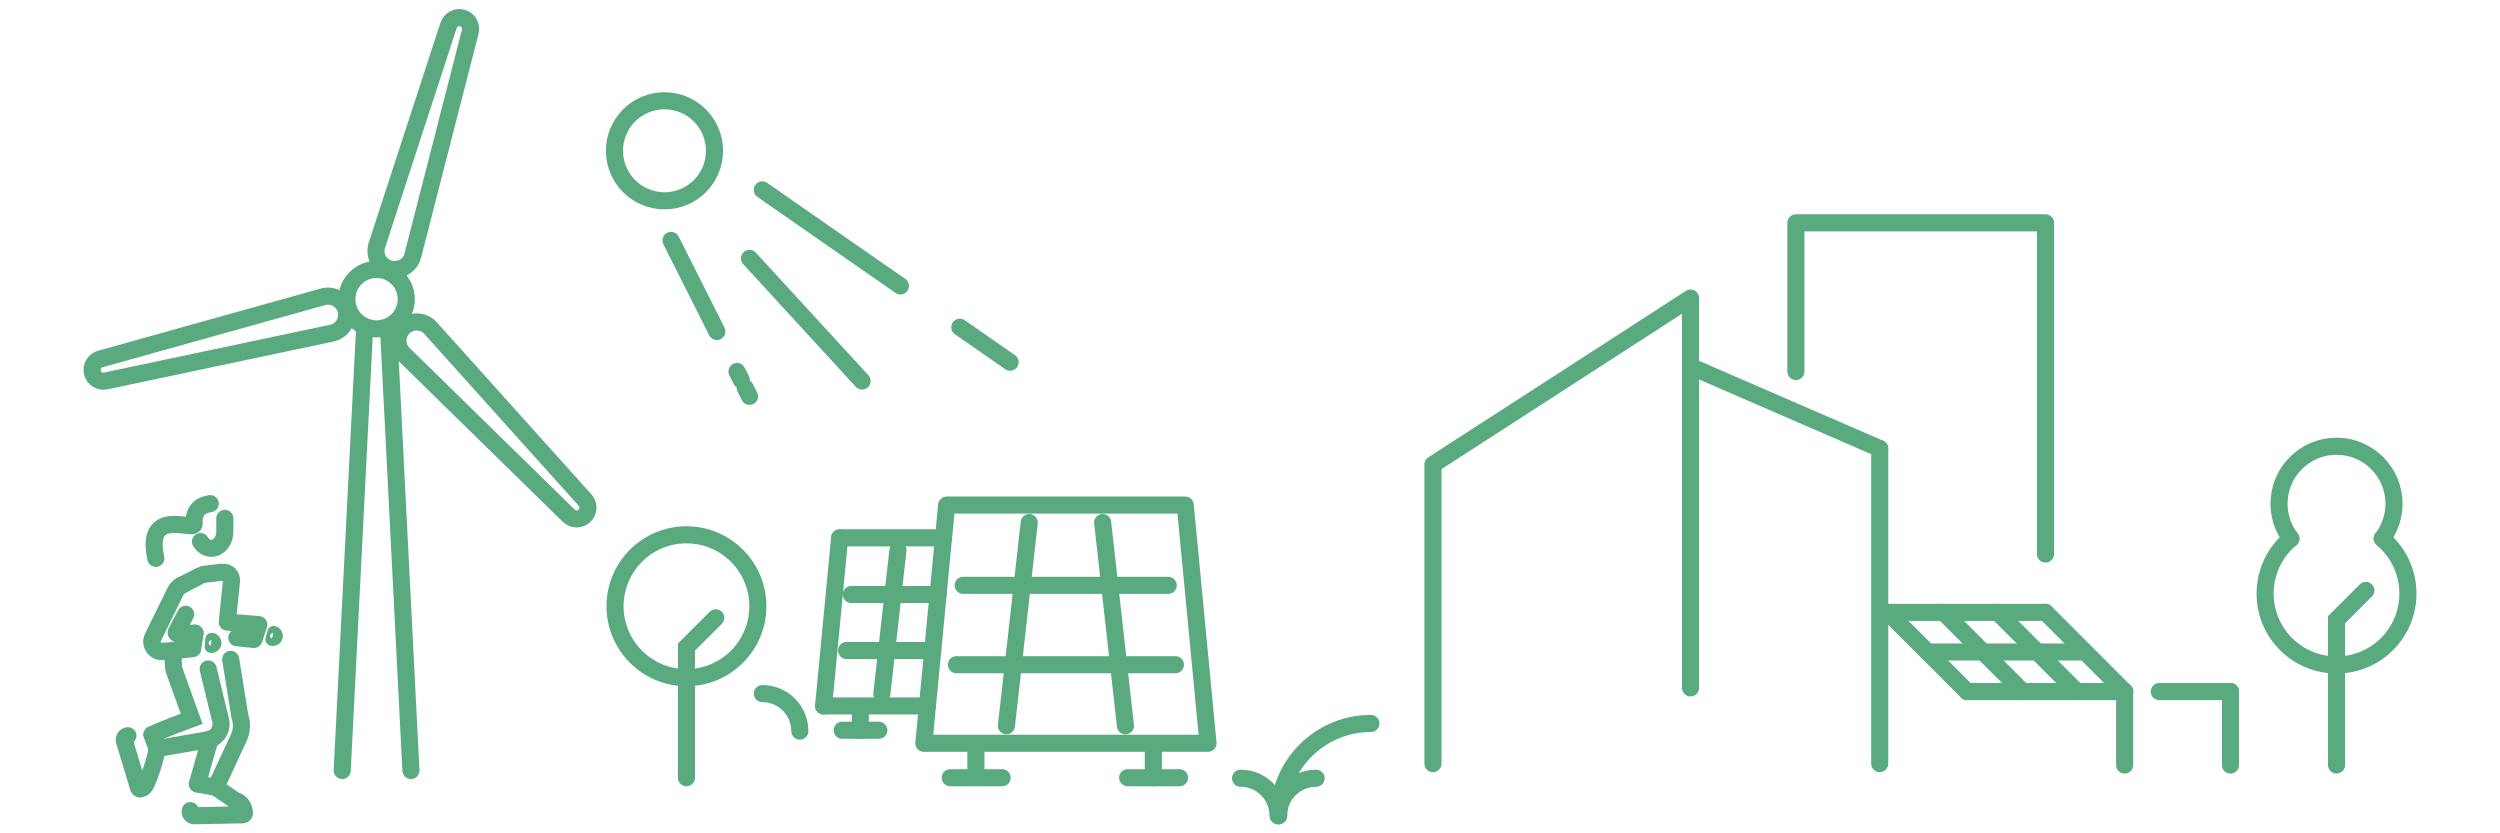 <?xml version="1.0" encoding="utf-8"?>
<!-- Generator: Adobe Illustrator 28.1.0, SVG Export Plug-In . SVG Version: 6.00 Build 0)  -->
<svg version="1.1" id="Livello_1" xmlns="http://www.w3.org/2000/svg" xmlns:xlink="http://www.w3.org/1999/xlink" x="0px" y="0px"
	 viewBox="0 0 1170 390" style="enable-background:new 0 0 1170 390;" xml:space="preserve">
<style type="text/css">
	.st0{fill:#2B3068;}
	
		.st1{clip-path:url(#SVGID_00000145742984922907232980000012441553996361809048_);fill:none;stroke:url(#SVGID_00000152958132248715226270000015394567595991772561_);stroke-width:0.5;stroke-miterlimit:10;}
	
		.st2{clip-path:url(#SVGID_00000130606909447230668060000010224680400662331547_);fill:none;stroke:url(#SVGID_00000047754834470728566050000007181854409986213297_);stroke-width:0.5;stroke-miterlimit:10;}
	.st3{fill:none;stroke:#59AA7F;stroke-width:8;stroke-linecap:round;stroke-miterlimit:10;}
	.st4{fill:#59AA7F;}
	.st5{fill:#FFFFFF;stroke:#59AA7F;stroke-width:8;stroke-linecap:round;stroke-miterlimit:10;}
	.st6{fill:none;stroke:#59AA7F;stroke-width:8;stroke-linecap:round;stroke-linejoin:round;stroke-miterlimit:10;}
	.st7{fill:#28AD7B;}
	.st8{fill:#FFFFFF;}
	.st9{fill:#2E3687;}
	.st10{fill:none;stroke:#59AA7F;stroke-width:8;stroke-miterlimit:10;}
	.st11{fill:none;stroke:#59AA7F;stroke-width:8;stroke-linecap:round;stroke-miterlimit:10;stroke-dasharray:8.625,0.863;}
	.st12{fill:none;stroke:#59AA7F;stroke-width:8;stroke-linecap:round;stroke-miterlimit:10;stroke-dasharray:8.59,0.859;}
	.st13{fill:none;stroke:#59AA7F;stroke-width:8;stroke-linecap:round;stroke-miterlimit:10;stroke-dasharray:8.95,0.895;}
	.st14{fill:none;stroke:#59AA7F;stroke-width:8;stroke-linecap:round;stroke-miterlimit:10;stroke-dasharray:8.846,0.885;}
	.st15{fill:#59AA7F;stroke:#59AA7F;stroke-width:6;stroke-linecap:round;stroke-linejoin:round;stroke-miterlimit:10;}
	.st16{fill:none;stroke:#5CB186;stroke-width:0.504;stroke-miterlimit:10;}
</style>
<g>
	<g>
		<g id="_x3C_Ripetizione_radiale_x3E__00000060728837821639089590000012308583438190965166_">
			<path class="st3" d="M220.04,15c0.82-2.81-0.8-5.74-3.6-6.56c-2.81-0.82-5.74,0.8-6.56,3.6l-33.57,102.94
				c-1.35,4.64,1.32,9.5,5.96,10.85c4.64,1.35,9.5-1.32,10.85-5.96L220.04,15z"/>
		</g>
		<g id="_x3C_Ripetizione_radiale_x3E__00000148632249389899230140000001709665297899065493_">
			<path class="st3" d="M266.05,241.23c2.02,2.11,5.37,2.18,7.48,0.16c2.11-2.02,2.18-5.37,0.16-7.48l-72.36-80.54
				c-3.35-3.49-8.89-3.61-12.38-0.27s-3.61,8.89-0.27,12.38L266.05,241.23z"/>
		</g>
		<g id="_x3C_Ripetizione_radiale_x3E__00000033340567827666750450000010813098146935640719_">
			<path class="st3" d="M47.12,167.97c-2.84,0.7-4.58,3.56-3.88,6.4c0.7,2.84,3.56,4.58,6.4,3.88l105.93-22.4
				c4.7-1.15,7.57-5.89,6.42-10.59c-1.15-4.7-5.89-7.57-10.59-6.42L47.12,167.97z"/>
		</g>
	</g>
	<circle class="st3" cx="176.23" cy="140" r="13.9"/>
	<g>
		<line class="st3" x1="160.15" y1="360.6" x2="170.61" y2="153.9"/>
		<line class="st3" x1="181.85" y1="153.9" x2="192.31" y2="360.6"/>
	</g>
	<polyline class="st6" points="670.62,357.38 670.62,217.38 791.17,139.5 791.17,321.93 	"/>
	<line class="st3" x1="879.71" y1="209.91" x2="791.17" y2="171.51"/>
	<line class="st3" x1="879.71" y1="357.38" x2="879.71" y2="209.91"/>
	<polyline class="st6" points="840.48,173.87 840.48,104.29 957.3,104.29 957.3,259.29 	"/>
	<line class="st3" x1="1043.87" y1="323.65" x2="1043.87" y2="358.04"/>
	<line class="st3" x1="994.34" y1="323.65" x2="994.34" y2="358.04"/>
	<line class="st3" x1="1010.55" y1="323.65" x2="1043.87" y2="323.65"/>
	<g>
		<circle class="st10" cx="310.98" cy="70.57" r="23.41"/>
		<g>
			<g>
				<line class="st3" x1="344.92" y1="173.87" x2="346.92" y2="177.85"/>
				<line class="st3" x1="348.77" y1="181.52" x2="350.77" y2="185.5"/>
			</g>
		</g>
		<g>
			<g>
				<line class="st3" x1="314.03" y1="112.51" x2="316.03" y2="116.48"/>
				<line class="st11" x1="316.42" y1="117.25" x2="333.29" y2="150.76"/>
				<line class="st3" x1="333.48" y1="151.15" x2="335.48" y2="155.12"/>
			</g>
		</g>
		<g>
			<g>
				<line class="st3" x1="449.19" y1="153.14" x2="452.85" y2="155.68"/>
				<line class="st12" x1="453.55" y1="156.17" x2="468.72" y2="166.71"/>
				<line class="st3" x1="469.07" y1="166.96" x2="472.72" y2="169.5"/>
			</g>
		</g>
		<g>
			<g>
				<line class="st3" x1="356.78" y1="88.88" x2="360.43" y2="91.42"/>
				<line class="st13" x1="361.16" y1="91.93" x2="417.38" y2="131.02"/>
				<line class="st3" x1="417.75" y1="131.27" x2="421.4" y2="133.81"/>
			</g>
		</g>
		<g>
			<g>
				<line class="st3" x1="350.77" y1="120.92" x2="353.78" y2="124.19"/>
				<line class="st14" x1="354.38" y1="124.85" x2="400.14" y2="174.7"/>
				<line class="st3" x1="400.44" y1="175.03" x2="403.45" y2="178.31"/>
			</g>
		</g>
	</g>
	<circle class="st3" cx="321.26" cy="283.72" r="33.42"/>
	<polyline class="st3" points="334.98,289.12 321.26,302.84 321.26,363.97 	"/>
	<g>
		<path class="st3" d="M1114.77,252.02c7.41,6.13,12.14,15.4,12.14,25.77c0,18.46-14.96,33.42-33.42,33.42s-33.42-14.96-33.42-33.42
			c0-10.33,4.69-19.57,12.05-25.7"/>
		<path class="st3" d="M1072.13,252.09c-3.47-4.53-5.54-10.2-5.54-16.35c0-14.86,12.04-26.9,26.9-26.9c14.85,0,26.9,12.04,26.9,26.9
			c0,5.57-1.69,10.75-4.59,15.04"/>
		<polyline class="st3" points="1107.22,276.32 1093.49,290.05 1093.49,358.04 		"/>
	</g>
	<g>
		<line class="st3" x1="957.3" y1="286.6" x2="994.34" y2="323.65"/>
		<line class="st3" x1="883.54" y1="286.6" x2="957.3" y2="286.6"/>
		<line class="st3" x1="920.59" y1="323.65" x2="994.34" y2="323.65"/>
		<line class="st3" x1="902.06" y1="305.13" x2="974.48" y2="305.13"/>
		<line class="st3" x1="920.59" y1="323.65" x2="883.54" y2="286.6"/>
		<line class="st3" x1="946.61" y1="323.65" x2="909.56" y2="286.6"/>
		<line class="st3" x1="971.95" y1="323.65" x2="934.91" y2="286.6"/>
	</g>
	<g>
		<g>
			<g>
				<polyline class="st6" points="402.62,330.9 402.62,341.75 394.15,341.75 				"/>
				<line class="st6" x1="402.81" y1="341.75" x2="411.29" y2="341.75"/>
			</g>
			<g>
				<line class="st6" x1="385.44" y1="330.37" x2="434.04" y2="330.37"/>
				<line class="st6" x1="392.96" y1="251.71" x2="385.44" y2="330.37"/>
				<line class="st6" x1="441.56" y1="251.71" x2="392.96" y2="251.71"/>
			</g>
			<g>
				<line class="st6" x1="420.24" y1="257.48" x2="412.71" y2="324.6"/>
				<line class="st6" x1="439.03" y1="278.21" x2="398.42" y2="278.21"/>
				<line class="st6" x1="436.52" y1="304.43" x2="396.2" y2="304.43"/>
			</g>
		</g>
		<g>
			<g>
				<polyline class="st6" points="456.72,348.6 456.72,363.97 444.7,363.97 				"/>
				<line class="st6" x1="456.98" y1="363.97" x2="468.99" y2="363.97"/>
			</g>
			<g>
				<polyline class="st6" points="539.75,348.6 539.75,363.97 527.74,363.97 				"/>
				<line class="st6" x1="540.01" y1="363.97" x2="552.03" y2="363.97"/>
			</g>
			<polygon class="st6" points="432.36,347.85 565.35,347.85 554.69,236.38 443.03,236.38 			"/>
			<g>
				<line class="st6" x1="526.71" y1="339.67" x2="516.04" y2="244.56"/>
				<line class="st6" x1="481.68" y1="244.56" x2="471.01" y2="339.67"/>
				<line class="st6" x1="546.72" y1="273.93" x2="450.75" y2="273.93"/>
				<line class="st6" x1="550.1" y1="311.09" x2="447.61" y2="311.09"/>
			</g>
		</g>
	</g>
	<path class="st3" d="M580.58,364.21c9.7,0,17.55,7.86,17.55,17.55"/>
	<path class="st3" d="M598.39,381.77c0-9.7,7.86-17.55,17.55-17.55"/>
	<path class="st3" d="M598.39,381.77c0-23.85,19.34-43.19,43.19-43.19"/>
	<g>
		<path class="st3" d="M374.33,342.16c0-9.7-7.86-17.55-17.55-17.55"/>
	</g>
	<g>
		<g id="XMLID_00000018218675347967144740000016447012487768486040_">
			<g>
				<path class="st6" d="M104.23,267.86c2.34-0.3,4.36,1.66,4.12,4.01l-1.99,19.28l14.75,1.17l-2.25,6.94l-8.03-0.8"/>
			</g>
		</g>
		<g id="XMLID_00000088828198655330876150000005642457350868176279_">
			<g>
				<path class="st3" d="M103.45,267.83l-8.53,1.05c-0.54,0.1-9.1,4.64-9.1,4.64c-1.61,0.56-2.94,1.73-3.69,3.27l-10.54,21.49
					c-1.56,3.17,0.9,6.84,4.43,6.62l3.63-0.23"/>
			</g>
		</g>
		<g>
			<defs>
				<path id="SVGID_00000073704635110968920640000012493015175375972530_" d="M85.82,273.51c-1.61,0.56-2.94,1.73-3.69,3.27
					l-10.54,21.49c-1.56,3.17,0.9,6.84,4.43,6.62l3.63-0.23l10.54-1.1l1.08-7.23"/>
			</defs>
			<clipPath id="SVGID_00000165932415815055404260000001124840259740963482_">
				<use xlink:href="#SVGID_00000073704635110968920640000012493015175375972530_"  style="overflow:visible;"/>
			</clipPath>
			
				<use xlink:href="#SVGID_00000073704635110968920640000012493015175375972530_"  style="overflow:visible;fill:none;stroke:#59AA7F;stroke-width:8;stroke-linecap:round;stroke-linejoin:round;stroke-miterlimit:10;"/>
		</g>
		<g>
			<g>
				<g>
					<line class="st3" x1="73.47" y1="350.33" x2="71.13" y2="343.82"/>
				</g>
			</g>
			<g>
				<g id="XMLID_00000125604770166787890320000010352762621342193550_">
					<g>
						<path class="st3" d="M92.4,366.88c0,0,4.85-17.54,6-20.96"/>
						<path class="st3" d="M107.96,308.58l4.31,26.74c1.11,3.13,0.97,6.56-0.38,9.59l-10.89,23.54"/>
					</g>
				</g>
				<g>
					<g>
						<path class="st3" d="M73.47,350.33l23.78-4.1c4.26-0.73,7.01-4.92,5.99-9.13l-5.82-24.02"/>
						<path class="st3" d="M81.19,304.66c-0.14,2.15-0.34,7.17,0.39,9.2l8.11,22.54c0,0-13.34,4.84-18.56,7.43"/>
					</g>
				</g>
				<g>
					<g>
						<line class="st3" x1="101.01" y1="368.45" x2="92.4" y2="366.88"/>
					</g>
				</g>
			</g>
		</g>
		<g>
			<g>
				<path class="st3" d="M70.15,343.9 M59.86,344.31c-1.2,0.12-1.99,1.3-1.64,2.45l6.64,21.96c0.06,0.2,0.21,0.36,0.4,0.45
					c0.2,0.09,0.43,0.1,0.63,0.01l1.1-0.48c2.08-0.9,6.57-16.18,6.48-18.38"/>
			</g>
		</g>
		<g>
			<g>
				<path class="st3" d="M91.19,369.5 M89.05,379.37c-0.32,1.23,0.61,2.42,1.88,2.4l22.73-0.45c0.2,0,0.4-0.1,0.54-0.26
					c0.14-0.17,0.21-0.39,0.18-0.6l-0.16-1.19c-0.31-2.24-1.89-4.02-4.03-4.53l-9.18-6.28"/>
			</g>
		</g>
		<path class="st3" d="M91.28,296.33l-8.3,0.28c-0.42,0.01-0.7-0.43-0.5-0.81l4.42-8.32"/>
		<path class="st15" d="M128.12,295.93c0.92,0.25,1.46,1.2,1.21,2.12c-0.25,0.92-1.2,1.46-2.12,1.21L128.12,295.93z"/>
		<path class="st15" d="M99.09,299.17c0.95,0.09,1.65,0.93,1.56,1.87c-0.09,0.95-0.93,1.65-1.87,1.56L99.09,299.17z"/>
		<path class="st6" d="M93.83,253.44c1.14,1.92,3,3.16,5.09,3.16c3.47,0,6.29-3.44,6.29-7.68v-6.34"/>
		<path class="st6" d="M98.4,235.7c-8.17,1.21-7.4,7.28-7.69,9.71"/>
		<path class="st6" d="M90.71,245.5c-0.71,2.89-23.02-8.07-17.78,15.81"/>
	</g>
</g>
</svg>
